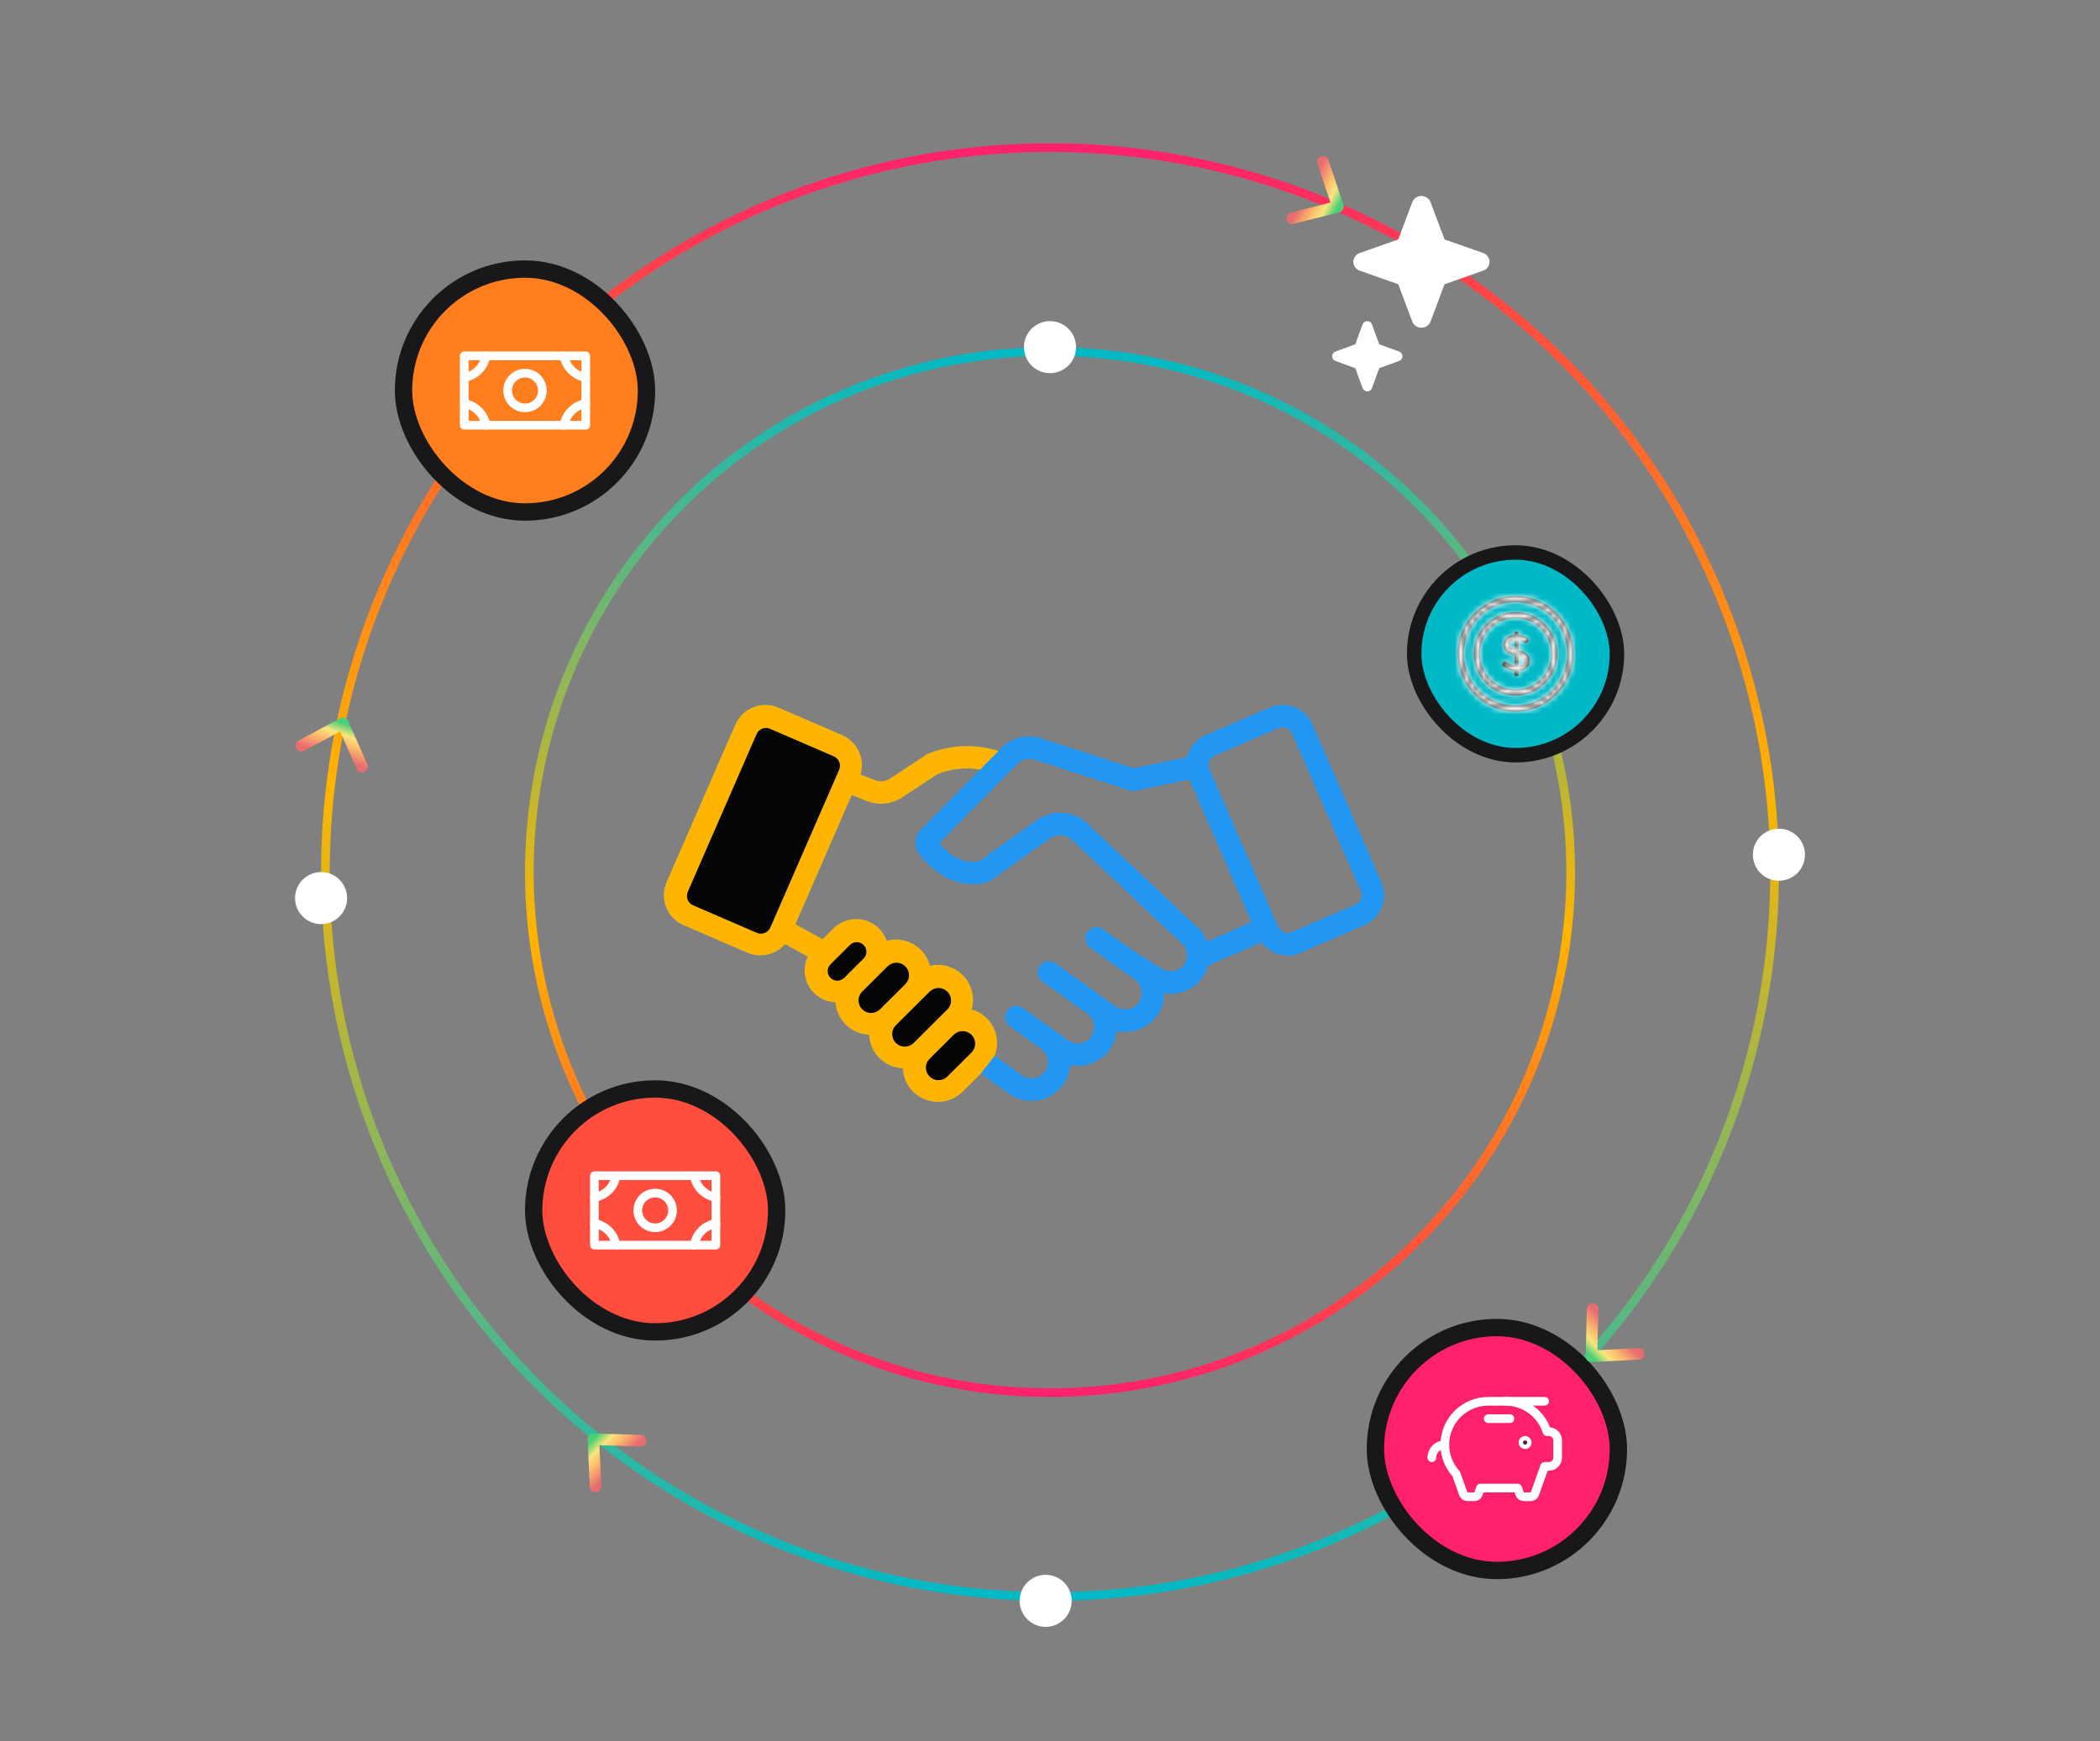 <svg width="363" height="301" viewBox="0 0 363 301" fill="none" xmlns="http://www.w3.org/2000/svg">
<rect x="0" y="0" width="363" height="301" fill="#808080" stroke="none"/>
<circle cx="181.5" cy="150.771" r="125.25" stroke="url(#paint0_linear_507_24176)" stroke-width="1.5"/>
<path d="M242.417 61.591C242.418 61.769 242.364 61.943 242.262 62.089C242.16 62.235 242.015 62.345 241.847 62.405L238.406 63.656L237.155 67.098C237.094 67.264 236.983 67.407 236.837 67.509C236.692 67.61 236.519 67.664 236.342 67.664C236.165 67.664 235.992 67.61 235.846 67.509C235.701 67.407 235.59 67.264 235.528 67.098L234.277 63.656L230.836 62.405C230.67 62.343 230.527 62.232 230.426 62.087C230.325 61.941 230.27 61.768 230.27 61.591C230.27 61.414 230.325 61.241 230.426 61.095C230.527 60.95 230.67 60.839 230.836 60.777L234.277 59.526L235.528 56.084C235.59 55.917 235.701 55.774 235.846 55.673C235.992 55.572 236.165 55.518 236.342 55.518C236.519 55.518 236.692 55.572 236.837 55.673C236.983 55.774 237.094 55.917 237.155 56.084L238.407 59.526L241.847 60.777C242.015 60.837 242.16 60.947 242.262 61.093C242.364 61.239 242.418 61.413 242.417 61.591Z" fill="white"/>
<path d="M257.47 45.27C257.472 45.604 257.368 45.93 257.17 46.204C256.972 46.477 256.691 46.684 256.366 46.796L249.699 49.143L247.276 55.596C247.156 55.908 246.941 56.176 246.659 56.366C246.378 56.556 246.043 56.657 245.699 56.657C245.356 56.657 245.021 56.556 244.739 56.366C244.457 56.176 244.242 55.908 244.123 55.596L241.699 49.142L235.032 46.796C234.711 46.681 234.433 46.472 234.237 46.2C234.041 45.927 233.936 45.602 233.936 45.27C233.936 44.938 234.041 44.614 234.237 44.341C234.433 44.068 234.711 43.86 235.032 43.744L241.699 41.398L244.123 34.944C244.242 34.633 244.457 34.364 244.739 34.174C245.021 33.984 245.356 33.883 245.699 33.883C246.043 33.883 246.378 33.984 246.659 34.174C246.941 34.364 247.156 34.633 247.276 34.944L249.7 41.398L256.366 43.744C256.691 43.856 256.972 44.063 257.17 44.337C257.368 44.61 257.472 44.936 257.47 45.27Z" fill="white"/>
<circle cx="90.75" cy="90.75" r="90" transform="matrix(1 0 0 -1 90.75 241.52)" stroke="url(#paint1_linear_507_24176)" stroke-width="1.5"/>
<rect x="69.75" y="46.518" width="42" height="42" rx="21" fill="#FF7E1E"/>
<rect x="69.75" y="46.518" width="42" height="42" rx="21" stroke="#18181B" stroke-width="3"/>
<path d="M90.75 70.518C92.407 70.518 93.75 69.174 93.75 67.518C93.75 65.861 92.407 64.518 90.75 64.518C89.093 64.518 87.75 65.861 87.75 67.518C87.75 69.174 89.093 70.518 90.75 70.518Z" stroke="white" stroke-width="1.5" stroke-linecap="round" stroke-linejoin="round"/>
<path d="M101.25 61.518H80.25V73.518H101.25V61.518Z" stroke="white" stroke-width="1.5" stroke-linecap="round" stroke-linejoin="round"/>
<path d="M101.25 65.268C100.313 65.109 99.449 64.662 98.777 63.991C98.105 63.319 97.659 62.454 97.5 61.518" stroke="white" stroke-width="1.5" stroke-linecap="round" stroke-linejoin="round"/>
<path d="M97.5 73.518C97.659 72.581 98.105 71.716 98.777 71.044C99.449 70.373 100.313 69.926 101.25 69.768" stroke="white" stroke-width="1.5" stroke-linecap="round" stroke-linejoin="round"/>
<path d="M80.25 69.768C81.187 69.926 82.051 70.373 82.723 71.044C83.395 71.716 83.841 72.581 84 73.518" stroke="white" stroke-width="1.5" stroke-linecap="round" stroke-linejoin="round"/>
<path d="M84 61.518C83.841 62.454 83.395 63.319 82.723 63.991C82.051 64.662 81.187 65.109 80.25 65.268" stroke="white" stroke-width="1.5" stroke-linecap="round" stroke-linejoin="round"/>
<rect x="244.451" y="95.518" width="35.051" height="35.051" rx="17.525" fill="#00B9C7"/>
<rect x="244.451" y="95.518" width="35.051" height="35.051" rx="17.525" stroke="#18181B" stroke-width="2.504"/>
<mask id="path-14-inside-1_507_24176" fill="white">
<path d="M261.976 103.043C256.462 103.043 251.976 107.529 251.976 113.043C251.976 118.557 256.462 123.043 261.976 123.043C267.49 123.043 271.976 118.557 271.976 113.043C271.976 107.529 267.49 103.043 261.976 103.043ZM261.976 121.98C257.048 121.98 253.039 117.971 253.039 113.043C253.039 108.115 257.048 104.105 261.976 104.105C266.905 104.105 270.914 108.115 270.914 113.043C270.914 117.971 266.905 121.98 261.976 121.98Z"/>
</mask>
<path d="M261.976 103.043C256.462 103.043 251.976 107.529 251.976 113.043C251.976 118.557 256.462 123.043 261.976 123.043C267.49 123.043 271.976 118.557 271.976 113.043C271.976 107.529 267.49 103.043 261.976 103.043ZM261.976 121.98C257.048 121.98 253.039 117.971 253.039 113.043C253.039 108.115 257.048 104.105 261.976 104.105C266.905 104.105 270.914 108.115 270.914 113.043C270.914 117.971 266.905 121.98 261.976 121.98Z" fill="#1B1B1B"/>
<path d="M261.976 103.043V101.543C255.634 101.543 250.476 106.7 250.476 113.043H251.976H253.476C253.476 108.357 257.291 104.543 261.976 104.543V103.043ZM251.976 113.043H250.476C250.476 119.385 255.634 124.543 261.976 124.543V123.043V121.543C257.291 121.543 253.476 117.729 253.476 113.043H251.976ZM261.976 123.043V124.543C268.319 124.543 273.476 119.385 273.476 113.043H271.976H270.476C270.476 117.729 266.662 121.543 261.976 121.543V123.043ZM271.976 113.043H273.476C273.476 106.701 268.319 101.543 261.976 101.543V103.043V104.543C266.662 104.543 270.476 108.357 270.476 113.043H271.976ZM261.976 121.98V120.48C257.877 120.48 254.539 117.143 254.539 113.043H253.039H251.539C251.539 118.8 256.22 123.48 261.976 123.48V121.98ZM253.039 113.043H254.539C254.539 108.943 257.877 105.605 261.976 105.605V104.105V102.605C256.22 102.605 251.539 107.286 251.539 113.043H253.039ZM261.976 104.105V105.605C266.076 105.605 269.414 108.943 269.414 113.043H270.914H272.414C272.414 107.286 267.733 102.605 261.976 102.605V104.105ZM270.914 113.043H269.414C269.414 117.143 266.076 120.48 261.976 120.48V121.98V123.48C267.733 123.48 272.414 118.8 272.414 113.043H270.914Z" fill="white" mask="url(#path-14-inside-1_507_24176)"/>
<mask id="path-16-inside-2_507_24176" fill="white">
<path d="M261.976 105.816C257.992 105.816 254.75 109.058 254.75 113.043C254.75 117.028 257.992 120.27 261.976 120.27C265.961 120.27 269.203 117.028 269.203 113.043C269.203 109.058 265.961 105.816 261.976 105.816ZM261.976 119.207C258.578 119.207 255.812 116.442 255.812 113.043C255.812 109.644 258.578 106.879 261.976 106.879C265.375 106.879 268.141 109.644 268.141 113.043C268.141 116.442 265.375 119.207 261.976 119.207Z"/>
</mask>
<path d="M261.976 105.816C257.992 105.816 254.75 109.058 254.75 113.043C254.75 117.028 257.992 120.27 261.976 120.27C265.961 120.27 269.203 117.028 269.203 113.043C269.203 109.058 265.961 105.816 261.976 105.816ZM261.976 119.207C258.578 119.207 255.812 116.442 255.812 113.043C255.812 109.644 258.578 106.879 261.976 106.879C265.375 106.879 268.141 109.644 268.141 113.043C268.141 116.442 265.375 119.207 261.976 119.207Z" fill="#1B1B1B"/>
<path d="M261.976 105.816V104.316C257.163 104.316 253.25 108.23 253.25 113.043H254.75H256.25C256.25 109.887 258.82 107.316 261.976 107.316V105.816ZM254.75 113.043H253.25C253.25 117.856 257.163 121.77 261.976 121.77V120.27V118.77C258.82 118.77 256.25 116.199 256.25 113.043H254.75ZM261.976 120.27V121.77C266.79 121.77 270.703 117.856 270.703 113.043H269.203H267.703C267.703 116.199 265.133 118.77 261.976 118.77V120.27ZM269.203 113.043H270.703C270.703 108.23 266.79 104.316 261.976 104.316V105.816V107.316C265.133 107.316 267.703 109.887 267.703 113.043H269.203ZM261.976 119.207V117.707C259.406 117.707 257.312 115.614 257.312 113.043H255.812H254.312C254.312 117.27 257.749 120.707 261.976 120.707V119.207ZM255.812 113.043H257.312C257.312 110.472 259.406 108.379 261.976 108.379V106.879V105.379C257.749 105.379 254.312 108.816 254.312 113.043H255.812ZM261.976 106.879V108.379C264.547 108.379 266.641 110.472 266.641 113.043H268.141H269.641C269.641 108.816 266.204 105.379 261.976 105.379V106.879ZM268.141 113.043H266.641C266.641 115.614 264.547 117.707 261.976 117.707V119.207V120.707C266.204 120.707 269.641 117.27 269.641 113.043H268.141Z" fill="white" mask="url(#path-16-inside-2_507_24176)"/>
<mask id="path-18-inside-3_507_24176" fill="white">
<path d="M262.512 112.418V110.702C262.816 110.774 263.12 110.908 263.432 111.095C263.793 111.312 264.201 111.057 264.201 110.684C264.201 110.47 264.076 110.336 263.933 110.256C263.522 109.996 263.075 109.827 262.548 109.764V109.568C262.548 109.353 262.378 109.184 262.164 109.184C261.949 109.184 261.771 109.353 261.771 109.568V109.755C260.654 109.845 259.895 110.506 259.895 111.462C259.895 112.471 260.502 112.963 261.807 113.302V115.062C261.315 114.973 260.904 114.767 260.484 114.463C260.404 114.401 260.297 114.365 260.19 114.365C259.7 114.365 259.502 115.002 259.939 115.285C260.484 115.669 261.101 115.911 261.771 115.982V116.536C261.771 116.75 261.95 116.92 262.164 116.92C262.378 116.92 262.548 116.75 262.548 116.536V116C263.683 115.893 264.451 115.241 264.451 114.258C264.451 113.302 263.87 112.757 262.512 112.418ZM261.807 112.23C261.119 112.007 260.949 111.774 260.949 111.399C260.949 111.006 261.235 110.702 261.807 110.649V112.23ZM262.512 115.098V113.472C263.2 113.686 263.397 113.927 263.397 114.32C263.397 114.749 263.084 115.035 262.512 115.098Z"/>
</mask>
<path d="M262.512 112.418V110.702C262.816 110.774 263.12 110.908 263.432 111.095C263.793 111.312 264.201 111.057 264.201 110.684C264.201 110.47 264.076 110.336 263.933 110.256C263.522 109.996 263.075 109.827 262.548 109.764V109.568C262.548 109.353 262.378 109.184 262.164 109.184C261.949 109.184 261.771 109.353 261.771 109.568V109.755C260.654 109.845 259.895 110.506 259.895 111.462C259.895 112.471 260.502 112.963 261.807 113.302V115.062C261.315 114.973 260.904 114.767 260.484 114.463C260.404 114.401 260.297 114.365 260.19 114.365C259.7 114.365 259.502 115.002 259.939 115.285C260.484 115.669 261.101 115.911 261.771 115.982V116.536C261.771 116.75 261.95 116.92 262.164 116.92C262.378 116.92 262.548 116.75 262.548 116.536V116C263.683 115.893 264.451 115.241 264.451 114.258C264.451 113.302 263.87 112.757 262.512 112.418ZM261.807 112.23C261.119 112.007 260.949 111.774 260.949 111.399C260.949 111.006 261.235 110.702 261.807 110.649V112.23ZM262.512 115.098V113.472C263.2 113.686 263.397 113.927 263.397 114.32C263.397 114.749 263.084 115.035 262.512 115.098Z" fill="#1B1B1B"/>
<path d="M262.512 112.418H261.012V113.589L262.149 113.873L262.512 112.418ZM262.512 110.702L262.856 109.242L261.012 108.808V110.702H262.512ZM263.432 111.095L264.204 109.809L264.204 109.809L263.432 111.095ZM263.933 110.256L263.133 111.524L263.165 111.544L263.197 111.563L263.933 110.256ZM262.548 109.764H261.048V111.097L262.371 111.254L262.548 109.764ZM261.771 109.755L261.89 111.251L263.271 111.14V109.755H261.771ZM261.807 113.302H263.307V112.142L262.184 111.85L261.807 113.302ZM261.807 115.062L261.538 116.538L263.307 116.859V115.062H261.807ZM260.484 114.463L259.563 115.647L259.584 115.663L259.605 115.679L260.484 114.463ZM259.939 115.285L260.804 114.059L260.779 114.042L260.754 114.026L259.939 115.285ZM261.771 115.982H263.271V114.634L261.93 114.491L261.771 115.982ZM262.548 116L262.407 114.507L261.048 114.635V116H262.548ZM264.451 114.258H265.951H264.451ZM261.807 112.23L261.343 113.657L263.307 114.294V112.23H261.807ZM261.807 110.649H263.307V109.001L261.667 109.155L261.807 110.649ZM262.512 115.098H261.012V116.77L262.675 116.589L262.512 115.098ZM262.512 113.472L262.959 112.04L261.012 111.433V113.472H262.512ZM263.397 114.32H261.897H263.397ZM262.512 112.418H264.012V110.702H262.512H261.012V112.418H262.512ZM262.512 110.702L262.169 112.162C262.283 112.189 262.442 112.251 262.661 112.382L263.432 111.095L264.204 109.809C263.797 109.565 263.349 109.358 262.856 109.242L262.512 110.702ZM263.432 111.095L262.661 112.382C264.02 113.197 265.701 112.225 265.701 110.684H264.201H262.701C262.701 109.89 263.566 109.426 264.204 109.809L263.432 111.095ZM264.201 110.684H265.701C265.701 109.755 265.11 109.197 264.668 108.948L263.933 110.256L263.197 111.563C263.128 111.524 263.003 111.439 262.891 111.279C262.767 111.102 262.701 110.89 262.701 110.684H264.201ZM263.933 110.256L264.733 108.987C264.144 108.615 263.486 108.365 262.725 108.275L262.548 109.764L262.371 111.254C262.665 111.289 262.9 111.378 263.133 111.524L263.933 110.256ZM262.548 109.764H264.048V109.568H262.548H261.048V109.764H262.548ZM262.548 109.568H264.048C264.048 108.525 263.207 107.684 262.164 107.684V109.184V110.684C261.55 110.684 261.048 110.182 261.048 109.568H262.548ZM262.164 109.184V107.684C261.166 107.684 260.271 108.48 260.271 109.568H261.771H263.271C263.271 110.226 262.733 110.684 262.164 110.684V109.184ZM261.771 109.568H260.271V109.755H261.771H263.271V109.568H261.771ZM261.771 109.755L261.651 108.26C260.836 108.325 260.034 108.609 259.412 109.168C258.768 109.745 258.395 110.554 258.395 111.462H259.895H261.395C261.395 111.442 261.397 111.43 261.398 111.425C261.398 111.422 261.399 111.42 261.399 111.419C261.399 111.418 261.4 111.418 261.4 111.418C261.4 111.418 261.4 111.418 261.4 111.417C261.4 111.417 261.4 111.416 261.401 111.415C261.403 111.413 261.407 111.408 261.416 111.399C261.453 111.367 261.589 111.275 261.89 111.251L261.771 109.755ZM259.895 111.462H258.395C258.395 112.313 258.672 113.114 259.343 113.734C259.933 114.281 260.704 114.565 261.429 114.754L261.807 113.302L262.184 111.85C261.911 111.779 261.717 111.711 261.58 111.648C261.444 111.586 261.391 111.542 261.38 111.532C261.377 111.529 261.393 111.546 261.403 111.57C261.41 111.588 261.395 111.564 261.395 111.462H259.895ZM261.807 113.302H260.307V115.062H261.807H263.307V113.302H261.807ZM261.807 115.062L262.075 113.586C261.863 113.548 261.658 113.461 261.364 113.248L260.484 114.463L259.605 115.679C260.151 116.074 260.768 116.398 261.538 116.538L261.807 115.062ZM260.484 114.463L261.405 113.279C261.047 113 260.611 112.865 260.19 112.865V114.365V115.865C259.983 115.865 259.761 115.801 259.563 115.647L260.484 114.463ZM260.19 114.365V112.865C258.156 112.865 257.473 115.476 259.125 116.545L259.939 115.285L260.754 114.026C261.531 114.528 261.243 115.865 260.19 115.865V114.365ZM259.939 115.285L259.075 116.511C259.819 117.035 260.676 117.374 261.612 117.474L261.771 115.982L261.93 114.491C261.526 114.447 261.15 114.303 260.804 114.059L259.939 115.285ZM261.771 115.982H260.271V116.536H261.771H263.271V115.982H261.771ZM261.771 116.536H260.271C260.271 117.623 261.166 118.42 262.164 118.42V116.92V115.42C262.733 115.42 263.271 115.877 263.271 116.536H261.771ZM262.164 116.92V118.42C263.206 118.42 264.048 117.579 264.048 116.536H262.548H261.048C261.048 115.922 261.55 115.42 262.164 115.42V116.92ZM262.548 116.536H264.048V116H262.548H261.048V116.536H262.548ZM262.548 116L262.689 117.493C263.497 117.417 264.3 117.135 264.926 116.574C265.578 115.99 265.951 115.175 265.951 114.258H264.451H262.951C262.951 114.283 262.949 114.298 262.947 114.306C262.945 114.314 262.944 114.317 262.944 114.318C262.943 114.319 262.943 114.32 262.941 114.322C262.939 114.325 262.934 114.331 262.924 114.34C262.882 114.377 262.734 114.476 262.407 114.507L262.548 116ZM264.451 114.258H265.951C265.951 113.433 265.68 112.641 265.022 112.017C264.432 111.458 263.653 111.157 262.876 110.962L262.512 112.418L262.149 113.873C262.73 114.018 262.92 114.158 262.96 114.196C262.966 114.202 262.953 114.19 262.945 114.168C262.938 114.151 262.951 114.171 262.951 114.258H264.451ZM261.807 112.23L262.27 110.803C262.148 110.764 262.093 110.738 262.079 110.73C262.066 110.723 262.122 110.75 262.198 110.829C262.284 110.918 262.36 111.036 262.406 111.171C262.448 111.294 262.449 111.383 262.449 111.399H260.949H259.449C259.449 111.849 259.566 112.422 260.041 112.914C260.432 113.318 260.936 113.524 261.343 113.657L261.807 112.23ZM260.949 111.399H262.449C262.449 111.592 262.366 111.828 262.18 111.999C262.017 112.15 261.888 112.148 261.947 112.142L261.807 110.649L261.667 109.155C261.153 109.203 260.596 109.38 260.147 109.794C259.675 110.229 259.449 110.813 259.449 111.399H260.949ZM261.807 110.649H260.307V112.23H261.807H263.307V110.649H261.807ZM262.512 115.098H264.012V113.472H262.512H261.012V115.098H262.512ZM262.512 113.472L262.066 114.904C262.186 114.941 262.242 114.967 262.258 114.975C262.273 114.983 262.22 114.958 262.147 114.885C262.066 114.803 261.991 114.691 261.944 114.559C261.9 114.437 261.897 114.345 261.897 114.32H263.397H264.897C264.897 113.833 264.757 113.257 264.278 112.773C263.88 112.372 263.372 112.168 262.959 112.04L262.512 113.472ZM263.397 114.32H261.897C261.897 114.243 261.911 114.135 261.963 114.017C262.015 113.896 262.091 113.797 262.173 113.725C262.328 113.587 262.437 113.597 262.349 113.606L262.512 115.098L262.675 116.589C263.159 116.536 263.711 116.371 264.165 115.968C264.656 115.532 264.897 114.935 264.897 114.32H263.397Z" fill="white" mask="url(#path-18-inside-3_507_24176)"/>
<rect x="237.75" y="229.52" width="42" height="42" rx="21" fill="#FF206E"/>
<rect x="237.75" y="229.52" width="42" height="42" rx="21" stroke="#18181B" stroke-width="3"/>
<path d="M263.625 249.02C263.832 249.02 264 249.187 264 249.395C264 249.602 263.832 249.77 263.625 249.77C263.418 249.77 263.25 249.602 263.25 249.395C263.25 249.187 263.418 249.02 263.625 249.02Z" fill="#343330" stroke="white" stroke-width="1.5"/>
<path d="M257.25 245.27H261" stroke="white" stroke-width="1.5" stroke-linecap="round" stroke-linejoin="round"/>
<path d="M267 242.27H260.25" stroke="white" stroke-width="1.5" stroke-linecap="round" stroke-linejoin="round"/>
<path d="M247.5 252.02C247.5 251.423 247.737 250.85 248.159 250.429C248.581 250.007 249.153 249.77 249.75 249.77" stroke="white" stroke-width="1.5" stroke-linecap="round" stroke-linejoin="round"/>
<path d="M267.407 247.52H267.75C268.148 247.52 268.529 247.678 268.811 247.959C269.092 248.24 269.25 248.622 269.25 249.02V252.02C269.25 252.417 269.092 252.799 268.811 253.08C268.529 253.361 268.148 253.52 267.75 253.52H267L265.303 258.272C265.251 258.417 265.155 258.544 265.029 258.633C264.902 258.722 264.751 258.77 264.596 258.77H263.404C263.249 258.77 263.098 258.722 262.971 258.633C262.845 258.544 262.749 258.417 262.697 258.272L262.34 257.27H255.91L255.553 258.272C255.501 258.417 255.405 258.544 255.279 258.633C255.152 258.722 255.001 258.77 254.846 258.77H253.654C253.499 258.77 253.348 258.722 253.221 258.633C253.095 258.544 252.999 258.417 252.947 258.272L251.719 254.832C250.451 253.451 249.748 251.644 249.75 249.77C249.75 247.78 250.54 245.873 251.947 244.466C253.353 243.06 255.261 242.27 257.25 242.27H260.25C261.714 242.269 263.145 242.697 264.369 243.5C265.592 244.303 266.554 245.447 267.135 246.79C267.238 247.029 267.329 247.272 267.407 247.52Z" stroke="white" stroke-width="1.5" stroke-linecap="round" stroke-linejoin="round"/>
<rect x="92.25" y="188.27" width="42" height="42" rx="21" fill="#FF4E3D"/>
<rect x="92.25" y="188.27" width="42" height="42" rx="21" stroke="#18181B" stroke-width="3"/>
<path d="M113.25 212.27C114.907 212.27 116.25 210.926 116.25 209.27C116.25 207.613 114.907 206.27 113.25 206.27C111.593 206.27 110.25 207.613 110.25 209.27C110.25 210.926 111.593 212.27 113.25 212.27Z" stroke="white" stroke-width="1.5" stroke-linecap="round" stroke-linejoin="round"/>
<path d="M123.75 203.27H102.75V215.27H123.75V203.27Z" stroke="white" stroke-width="1.5" stroke-linecap="round" stroke-linejoin="round"/>
<path d="M123.75 207.02C122.813 206.861 121.949 206.414 121.277 205.743C120.605 205.071 120.159 204.206 120 203.27" stroke="white" stroke-width="1.5" stroke-linecap="round" stroke-linejoin="round"/>
<path d="M120 215.27C120.159 214.333 120.605 213.468 121.277 212.796C121.949 212.125 122.813 211.678 123.75 211.52" stroke="white" stroke-width="1.5" stroke-linecap="round" stroke-linejoin="round"/>
<path d="M102.75 211.52C103.687 211.678 104.551 212.125 105.223 212.796C105.895 213.468 106.341 214.333 106.5 215.27" stroke="white" stroke-width="1.5" stroke-linecap="round" stroke-linejoin="round"/>
<path d="M106.5 203.27C106.341 204.206 105.895 205.071 105.223 205.743C104.551 206.414 103.687 206.861 102.75 207.02" stroke="white" stroke-width="1.5" stroke-linecap="round" stroke-linejoin="round"/>
<circle cx="181.5" cy="60.018" r="4.5" fill="white"/>
<circle cx="180.75" cy="276.768" r="4.5" fill="white"/>
<circle cx="307.5" cy="147.77" r="4.5" fill="white"/>
<circle cx="55.5" cy="155.27" r="4.5" fill="white"/>
<path d="M226.892 125.259C226.292 123.888 225.171 122.81 223.774 122.261C222.377 121.713 220.819 121.738 219.441 122.332L208.425 127.095C207.627 127.44 206.92 127.963 206.359 128.625C205.797 129.286 205.396 130.068 205.188 130.909L195.981 132.828L180.089 127.678C178.868 127.266 177.555 127.21 176.303 127.515C175.052 127.821 173.913 128.475 173.022 129.402L172.592 129.838C168.599 128.547 164.273 128.722 160.399 130.334C160.285 130.381 160.175 130.439 160.072 130.507L153.919 134.559C153.517 134.836 153.052 135.007 152.565 135.057C152.079 135.106 151.588 135.033 151.138 134.843L148.744 133.89C149.142 132.568 149.039 131.146 148.455 129.894C147.872 128.642 146.848 127.646 145.577 127.095L134.561 122.332C133.183 121.738 131.624 121.712 130.228 122.261C128.831 122.81 127.709 123.888 127.109 125.259L115.216 152.53C114.62 153.903 114.595 155.454 115.146 156.845C115.697 158.236 116.779 159.352 118.156 159.95L129.172 164.712C130.279 165.189 131.51 165.302 132.687 165.034C133.863 164.767 134.923 164.133 135.713 163.225C136.972 163.947 138.277 164.669 139.626 165.389C139.227 166.214 139.041 167.126 139.085 168.041C139.128 168.956 139.4 169.846 139.876 170.63C140.351 171.414 141.016 172.068 141.809 172.532C142.602 172.997 143.498 173.257 144.418 173.29C144.522 174.775 145.174 176.168 146.248 177.202C147.323 178.235 148.743 178.837 150.236 178.89C150.291 180.412 150.922 181.856 152.004 182.933C153.085 184.01 154.535 184.639 156.064 184.693C156.109 185.867 156.497 187.002 157.18 187.96C157.863 188.917 158.811 189.656 159.91 190.085C161.008 190.514 162.208 190.614 163.362 190.375C164.517 190.135 165.577 189.565 166.411 188.735L169.553 185.607L174.355 189.054C175.324 189.75 176.461 190.177 177.649 190.292C178.838 190.406 180.036 190.204 181.121 189.706C182.206 189.208 183.138 188.432 183.822 187.458C184.507 186.483 184.919 185.345 185.016 184.159C185.431 184.24 185.852 184.281 186.275 184.283C186.643 184.283 187.011 184.253 187.374 184.194C188.841 183.96 190.189 183.25 191.207 182.173C192.225 181.096 192.856 179.714 193.002 178.242C193.494 178.355 193.998 178.413 194.503 178.413C194.871 178.413 195.239 178.383 195.603 178.324C197.181 178.073 198.619 177.269 199.656 176.058C200.693 174.846 201.263 173.306 201.262 171.714C201.627 171.773 201.997 171.804 202.367 171.805C203.833 171.816 205.262 171.345 206.432 170.464C207.602 169.584 208.446 168.344 208.835 166.936L218.041 162.914C218.803 163.932 219.888 164.664 221.12 164.99C222.353 165.317 223.659 165.218 224.828 164.711L235.844 159.948C237.221 159.351 238.303 158.235 238.854 156.844C239.405 155.453 239.38 153.901 238.784 152.529L226.892 125.259ZM133.055 160.243C132.866 160.671 132.515 161.007 132.078 161.179C131.641 161.351 131.154 161.344 130.722 161.159L119.706 156.396C119.275 156.209 118.936 155.86 118.764 155.424C118.591 154.989 118.599 154.503 118.786 154.073L130.678 126.801C130.866 126.372 131.217 126.034 131.654 125.862C132.092 125.69 132.58 125.699 133.011 125.885L144.027 130.648C144.458 130.835 144.797 131.185 144.969 131.62C145.142 132.056 145.134 132.541 144.947 132.971L133.055 160.243ZM143.459 166.597L146.827 163.244C147.141 162.936 147.563 162.765 148.003 162.767C148.443 162.768 148.864 162.943 149.175 163.252C149.486 163.562 149.662 163.981 149.664 164.419C149.666 164.857 149.494 165.278 149.186 165.59L146.177 168.587C146.055 168.708 145.942 168.833 145.833 168.961L145.817 168.945C145.504 169.257 145.08 169.431 144.638 169.431C144.195 169.431 143.771 169.257 143.458 168.945C143.145 168.634 142.97 168.211 142.97 167.771C142.97 167.33 143.145 166.908 143.458 166.596L143.459 166.597ZM148.928 171.326L153.332 166.942C153.741 166.541 154.292 166.318 154.866 166.32C155.44 166.322 155.989 166.55 156.395 166.954C156.801 167.357 157.03 167.904 157.033 168.476C157.036 169.047 156.812 169.596 156.41 170.004L152.005 174.39C151.595 174.791 151.044 175.014 150.47 175.012C149.896 175.009 149.347 174.781 148.941 174.377C148.535 173.973 148.306 173.426 148.304 172.855C148.301 172.284 148.526 171.734 148.928 171.326ZM154.124 178.661C154.122 178.377 154.177 178.095 154.286 177.832C154.394 177.569 154.554 177.33 154.756 177.129L160.584 171.326C160.992 170.92 161.546 170.692 162.123 170.692C162.7 170.692 163.253 170.92 163.661 171.326C164.069 171.733 164.298 172.284 164.298 172.859C164.298 173.433 164.069 173.984 163.661 174.39L162 176.044L157.833 180.193C157.53 180.497 157.142 180.704 156.72 180.788C156.298 180.872 155.861 180.829 155.463 180.665C155.066 180.5 154.726 180.222 154.488 179.866C154.25 179.509 154.122 179.09 154.124 178.661ZM163.661 185.996C163.253 186.402 162.7 186.631 162.123 186.631C161.546 186.631 160.992 186.402 160.584 185.996C160.176 185.59 159.947 185.039 159.947 184.464C159.947 183.89 160.176 183.339 160.584 182.932L164.751 178.783C165.159 178.377 165.713 178.149 166.29 178.149C166.867 178.149 167.42 178.378 167.828 178.784C168.236 179.19 168.465 179.742 168.465 180.316C168.465 180.891 168.236 181.442 167.827 181.848L163.661 185.996ZM204.653 166.802C203.76 168.035 201.98 168.295 200.6 167.395L194.612 163.489L190.686 160.67C190.479 160.522 190.245 160.415 189.996 160.357C189.747 160.298 189.489 160.289 189.237 160.33C188.985 160.37 188.743 160.46 188.526 160.594C188.309 160.728 188.12 160.903 187.971 161.109C187.821 161.315 187.714 161.549 187.655 161.796C187.597 162.044 187.587 162.301 187.628 162.552C187.669 162.803 187.759 163.044 187.894 163.26C188.028 163.476 188.204 163.664 188.411 163.813L196.193 169.4C196.798 169.843 197.203 170.507 197.32 171.246C197.437 171.986 197.256 172.741 196.816 173.348C196.376 173.955 195.714 174.365 194.972 174.488C194.231 174.611 193.471 174.438 192.857 174.006L185.075 168.419H185.073L182.457 166.541C182.25 166.392 182.016 166.286 181.767 166.227C181.518 166.169 181.261 166.16 181.008 166.2C180.756 166.241 180.514 166.331 180.297 166.464C180.08 166.598 179.891 166.773 179.742 166.98C179.592 167.186 179.485 167.419 179.426 167.667C179.368 167.915 179.358 168.171 179.399 168.422C179.44 168.673 179.53 168.914 179.665 169.13C179.799 169.347 179.975 169.535 180.182 169.684L187.964 175.271C188.577 175.711 188.99 176.376 189.111 177.119C189.232 177.863 189.051 178.624 188.609 179.234C188.166 179.845 187.498 180.256 186.752 180.377C186.005 180.497 185.241 180.317 184.628 179.877L176.846 174.29C176.428 173.989 175.906 173.867 175.397 173.949C174.888 174.031 174.432 174.311 174.13 174.728C173.829 175.145 173.705 175.664 173.788 176.171C173.871 176.678 174.152 177.132 174.571 177.432L179.965 181.305L179.967 181.306C180.58 181.747 180.993 182.412 181.114 183.155C181.235 183.899 181.054 184.659 180.612 185.27C180.393 185.573 180.116 185.829 179.797 186.025C179.479 186.221 179.125 186.353 178.755 186.412C178.008 186.533 177.244 186.353 176.631 185.912L171.929 182.537C172.241 181.753 172.385 180.913 172.351 180.07C172.317 179.228 172.105 178.402 171.731 177.645C171.357 176.889 170.827 176.219 170.177 175.679C169.526 175.139 168.769 174.741 167.955 174.51C168.244 173.499 168.264 172.43 168.011 171.409C167.758 170.389 167.242 169.451 166.513 168.691C165.785 167.93 164.87 167.371 163.858 167.071C162.846 166.771 161.773 166.739 160.745 166.978C160.546 166.201 160.194 165.471 159.709 164.831C159.223 164.191 158.615 163.654 157.919 163.251C157.222 162.848 156.452 162.588 155.654 162.485C154.855 162.382 154.044 162.438 153.267 162.651C152.965 161.76 152.439 160.96 151.74 160.327C151.041 159.694 150.191 159.249 149.271 159.034C148.351 158.819 147.392 158.841 146.483 159.099C145.574 159.356 144.746 159.84 144.077 160.504L142.207 162.366C140.578 161.507 139.002 160.641 137.5 159.778L147.233 137.46L149.694 138.441C150.521 138.776 151.404 138.95 152.296 138.954C153.641 138.946 154.952 138.542 156.066 137.791L162.057 133.845C164.395 132.909 166.947 132.632 169.432 133.047C164.623 137.93 160.708 141.897 159.139 143.488C158.6 144.038 158.279 144.763 158.235 145.53C158.191 146.297 158.427 147.054 158.9 147.661C163.107 153.03 167.583 153.289 170.597 152.561C170.85 152.5 171.087 152.389 171.296 152.235C172.868 151.076 176.293 148.626 181.477 144.954C182.043 144.545 182.736 144.348 183.434 144.397C184.132 144.446 184.791 144.737 185.295 145.22L203.808 162.674C203.871 162.733 203.938 162.788 204.008 162.838C204.618 163.281 205.029 163.946 205.149 164.688C205.27 165.43 205.091 166.189 204.653 166.802ZM187.968 142.406C186.813 141.298 185.304 140.631 183.705 140.519C182.105 140.408 180.517 140.86 179.219 141.796C174.356 145.243 171.027 147.621 169.314 148.875C167.606 149.208 165.162 149.079 162.355 145.755C164.611 143.469 169.838 138.169 175.8 132.113C176.186 131.705 176.683 131.417 177.23 131.283C177.777 131.15 178.352 131.177 178.884 131.361L195.269 136.671C195.592 136.776 195.937 136.794 196.269 136.725L205.6 134.78L216.348 159.424L208.651 162.787C208.205 161.589 207.423 160.544 206.396 159.778L187.968 142.406ZM234.295 156.396L223.28 161.158C222.848 161.343 222.361 161.35 221.924 161.178C221.487 161.007 221.136 160.67 220.947 160.242L209.054 132.971C208.867 132.541 208.859 132.055 209.032 131.62C209.204 131.185 209.543 130.835 209.974 130.648L220.99 125.885C221.421 125.699 221.909 125.69 222.347 125.862C222.784 126.034 223.135 126.372 223.323 126.801L235.217 154.073C235.403 154.503 235.411 154.989 235.239 155.424C235.066 155.86 234.727 156.209 234.296 156.396L234.295 156.396Z" fill="#2196F3"/>
<path d="M160.399 130.334C164.273 128.722 168.599 128.547 172.592 129.838L169.432 133.047C166.947 132.632 164.395 132.909 162.057 133.845L156.066 137.791C154.952 138.542 153.641 138.946 152.296 138.954C151.404 138.95 150.521 138.776 149.694 138.441L147.233 137.46L137.5 159.778C139.002 160.641 140.578 161.507 142.207 162.366L144.077 160.504C144.746 159.84 145.574 159.356 146.483 159.099C147.392 158.841 148.351 158.819 149.271 159.034C150.191 159.249 151.041 159.694 151.74 160.327C152.439 160.96 152.965 161.76 153.267 162.651C154.044 162.438 154.855 162.382 155.654 162.485C156.452 162.588 157.222 162.848 157.919 163.251C158.615 163.654 159.223 164.191 159.709 164.831C160.194 165.471 160.546 166.201 160.745 166.978C161.773 166.739 162.846 166.771 163.858 167.071C164.87 167.371 165.785 167.93 166.513 168.691C167.242 169.451 167.758 170.389 168.011 171.409C168.264 172.43 168.244 173.499 167.955 174.51C168.769 174.741 169.526 175.139 170.177 175.679C170.827 176.219 171.357 176.889 171.731 177.645C172.105 178.402 172.317 179.228 172.351 180.07C172.385 180.913 172.241 181.753 171.929 182.537L169.553 185.607L166.411 188.735C165.577 189.565 164.517 190.135 163.362 190.375C162.208 190.614 161.008 190.514 159.91 190.085C158.811 189.656 157.863 188.917 157.18 187.96C156.497 187.002 156.109 185.867 156.064 184.693C154.535 184.639 153.085 184.01 152.004 182.933C150.922 181.856 150.291 180.412 150.236 178.89C148.743 178.837 147.323 178.235 146.248 177.202C145.174 176.168 144.522 174.775 144.418 173.29C143.498 173.257 142.602 172.997 141.809 172.532C141.016 172.068 140.351 171.414 139.876 170.63C139.4 169.846 139.128 168.956 139.085 168.041C139.041 167.126 139.227 166.214 139.626 165.389C138.277 164.669 136.972 163.947 135.713 163.225C134.923 164.133 133.863 164.767 132.687 165.034C131.51 165.302 130.279 165.189 129.172 164.712L118.156 159.95C116.779 159.352 115.697 158.236 115.146 156.845C114.595 155.454 114.62 153.903 115.216 152.53L127.109 125.259C127.709 123.888 128.831 122.81 130.228 122.261C131.624 121.712 133.183 121.738 134.561 122.332L145.577 127.095C146.848 127.646 147.872 128.642 148.455 129.894C149.039 131.146 149.142 132.568 148.744 133.89L151.138 134.843C151.588 135.033 152.079 135.106 152.565 135.057C153.052 135.007 153.517 134.836 153.919 134.559L160.072 130.507C160.175 130.439 160.285 130.381 160.399 130.334Z" fill="#FFB500"/>
<path d="M133.155 160.363C132.966 160.791 132.615 161.128 132.178 161.299C131.742 161.471 131.254 161.464 130.823 161.279L119.807 156.517C119.376 156.33 119.037 155.98 118.864 155.545C118.692 155.109 118.7 154.623 118.887 154.194L130.779 126.922C130.966 126.492 131.317 126.154 131.755 125.983C132.192 125.811 132.68 125.819 133.112 126.005L144.127 130.768C144.558 130.955 144.897 131.305 145.07 131.74C145.242 132.176 145.234 132.662 145.047 133.091L133.155 160.363ZM143.559 166.718L146.928 163.364C147.241 163.057 147.664 162.885 148.104 162.887C148.543 162.889 148.965 163.063 149.276 163.373C149.587 163.682 149.762 164.101 149.765 164.539C149.767 164.977 149.595 165.398 149.287 165.71L146.277 168.707C146.156 168.828 146.043 168.953 145.934 169.081L145.918 169.065C145.605 169.377 145.18 169.552 144.738 169.552C144.296 169.552 143.872 169.377 143.559 169.065C143.246 168.754 143.07 168.331 143.07 167.891C143.07 167.451 143.246 167.028 143.559 166.717L143.559 166.718ZM149.028 171.447L153.432 167.062C153.841 166.661 154.393 166.438 154.966 166.44C155.54 166.442 156.09 166.67 156.496 167.074C156.902 167.478 157.131 168.025 157.134 168.596C157.136 169.167 156.912 169.717 156.51 170.124L152.105 174.511C151.696 174.911 151.144 175.135 150.571 175.132C149.997 175.13 149.447 174.902 149.042 174.498C148.636 174.094 148.407 173.547 148.404 172.975C148.402 172.404 148.626 171.854 149.028 171.447ZM154.224 178.781C154.222 178.497 154.278 178.215 154.386 177.952C154.495 177.689 154.654 177.451 154.856 177.25L160.684 171.447C161.093 171.04 161.646 170.812 162.223 170.812C162.8 170.812 163.354 171.04 163.762 171.447C164.17 171.853 164.399 172.404 164.399 172.979C164.399 173.553 164.17 174.104 163.762 174.511L162.101 176.165L157.934 180.313C157.63 180.617 157.243 180.824 156.821 180.908C156.399 180.992 155.961 180.949 155.564 180.785C155.166 180.621 154.827 180.343 154.588 179.986C154.35 179.629 154.223 179.21 154.224 178.781ZM163.762 186.116C163.354 186.523 162.8 186.751 162.223 186.751C161.646 186.751 161.093 186.523 160.685 186.116C160.277 185.71 160.047 185.159 160.047 184.585C160.047 184.01 160.276 183.459 160.684 183.053L164.851 178.904C165.26 178.497 165.813 178.269 166.39 178.269C166.967 178.27 167.521 178.498 167.929 178.904C168.337 179.311 168.566 179.862 168.566 180.436C168.565 181.011 168.336 181.562 167.928 181.968L163.762 186.116Z" fill="#050505"/>
<path d="M52.078 128.924L59.287 125.068L62.574 132.554" stroke="url(#paint2_linear_507_24176)" stroke-width="2" stroke-linecap="round" stroke-linejoin="round"/>
<path d="M228.668 27.98L231.278 35.728L223.352 37.731" stroke="url(#paint3_linear_507_24176)" stroke-width="2" stroke-linecap="round" stroke-linejoin="round"/>
<path d="M283.255 234.061L275.092 234.493L275.291 226.32" stroke="url(#paint4_linear_507_24176)" stroke-width="2" stroke-linecap="round" stroke-linejoin="round"/>
<path d="M102.948 256.99L102.57 248.824L110.742 249.078" stroke="url(#paint5_linear_507_24176)" stroke-width="2" stroke-linecap="round" stroke-linejoin="round"/>
<defs>
<linearGradient id="paint0_linear_507_24176" x1="181.5" y1="24.771" x2="181.5" y2="276.771" gradientUnits="userSpaceOnUse">
<stop stop-color="#FF206E"/>
<stop offset="0.125" stop-color="#FF4E3D"/>
<stop offset="0.279" stop-color="#FF7E1E"/>
<stop offset="0.442" stop-color="#FFB500"/>
<stop offset="1" stop-color="#00B9C7"/>
<stop offset="1" stop-color="#00B9C7" stop-opacity="0"/>
</linearGradient>
<linearGradient id="paint1_linear_507_24176" x1="90.75" y1="0" x2="90.75" y2="181.5" gradientUnits="userSpaceOnUse">
<stop stop-color="#FF206E"/>
<stop offset="0.125" stop-color="#FF4E3D"/>
<stop offset="0.279" stop-color="#FF7E1E"/>
<stop offset="0.442" stop-color="#FFB500"/>
<stop offset="1" stop-color="#00B9C7"/>
<stop offset="1" stop-color="#00B9C7" stop-opacity="0"/>
</linearGradient>
<linearGradient id="paint2_linear_507_24176" x1="57.326" y1="130.739" x2="59.287" y2="125.068" gradientUnits="userSpaceOnUse">
<stop stop-color="#E76C6F"/>
<stop offset="0.428" stop-color="#FDBA6D"/>
<stop offset="0.702" stop-color="#F9E57E"/>
<stop offset="1" stop-color="#4CD076"/>
</linearGradient>
<linearGradient id="paint3_linear_507_24176" x1="226.01" y1="32.856" x2="231.278" y2="35.728" gradientUnits="userSpaceOnUse">
<stop stop-color="#E76C6F"/>
<stop offset="0.428" stop-color="#FDBA6D"/>
<stop offset="0.702" stop-color="#F9E57E"/>
<stop offset="1" stop-color="#4CD076"/>
</linearGradient>
<linearGradient id="paint4_linear_507_24176" x1="279.273" y1="230.191" x2="275.092" y2="234.493" gradientUnits="userSpaceOnUse">
<stop stop-color="#E76C6F"/>
<stop offset="0.428" stop-color="#FDBA6D"/>
<stop offset="0.702" stop-color="#F9E57E"/>
<stop offset="1" stop-color="#4CD076"/>
</linearGradient>
<linearGradient id="paint5_linear_507_24176" x1="106.845" y1="253.034" x2="102.57" y2="248.824" gradientUnits="userSpaceOnUse">
<stop stop-color="#E76C6F"/>
<stop offset="0.428" stop-color="#FDBA6D"/>
<stop offset="0.702" stop-color="#F9E57E"/>
<stop offset="1" stop-color="#4CD076"/>
</linearGradient>
</defs>
</svg>
